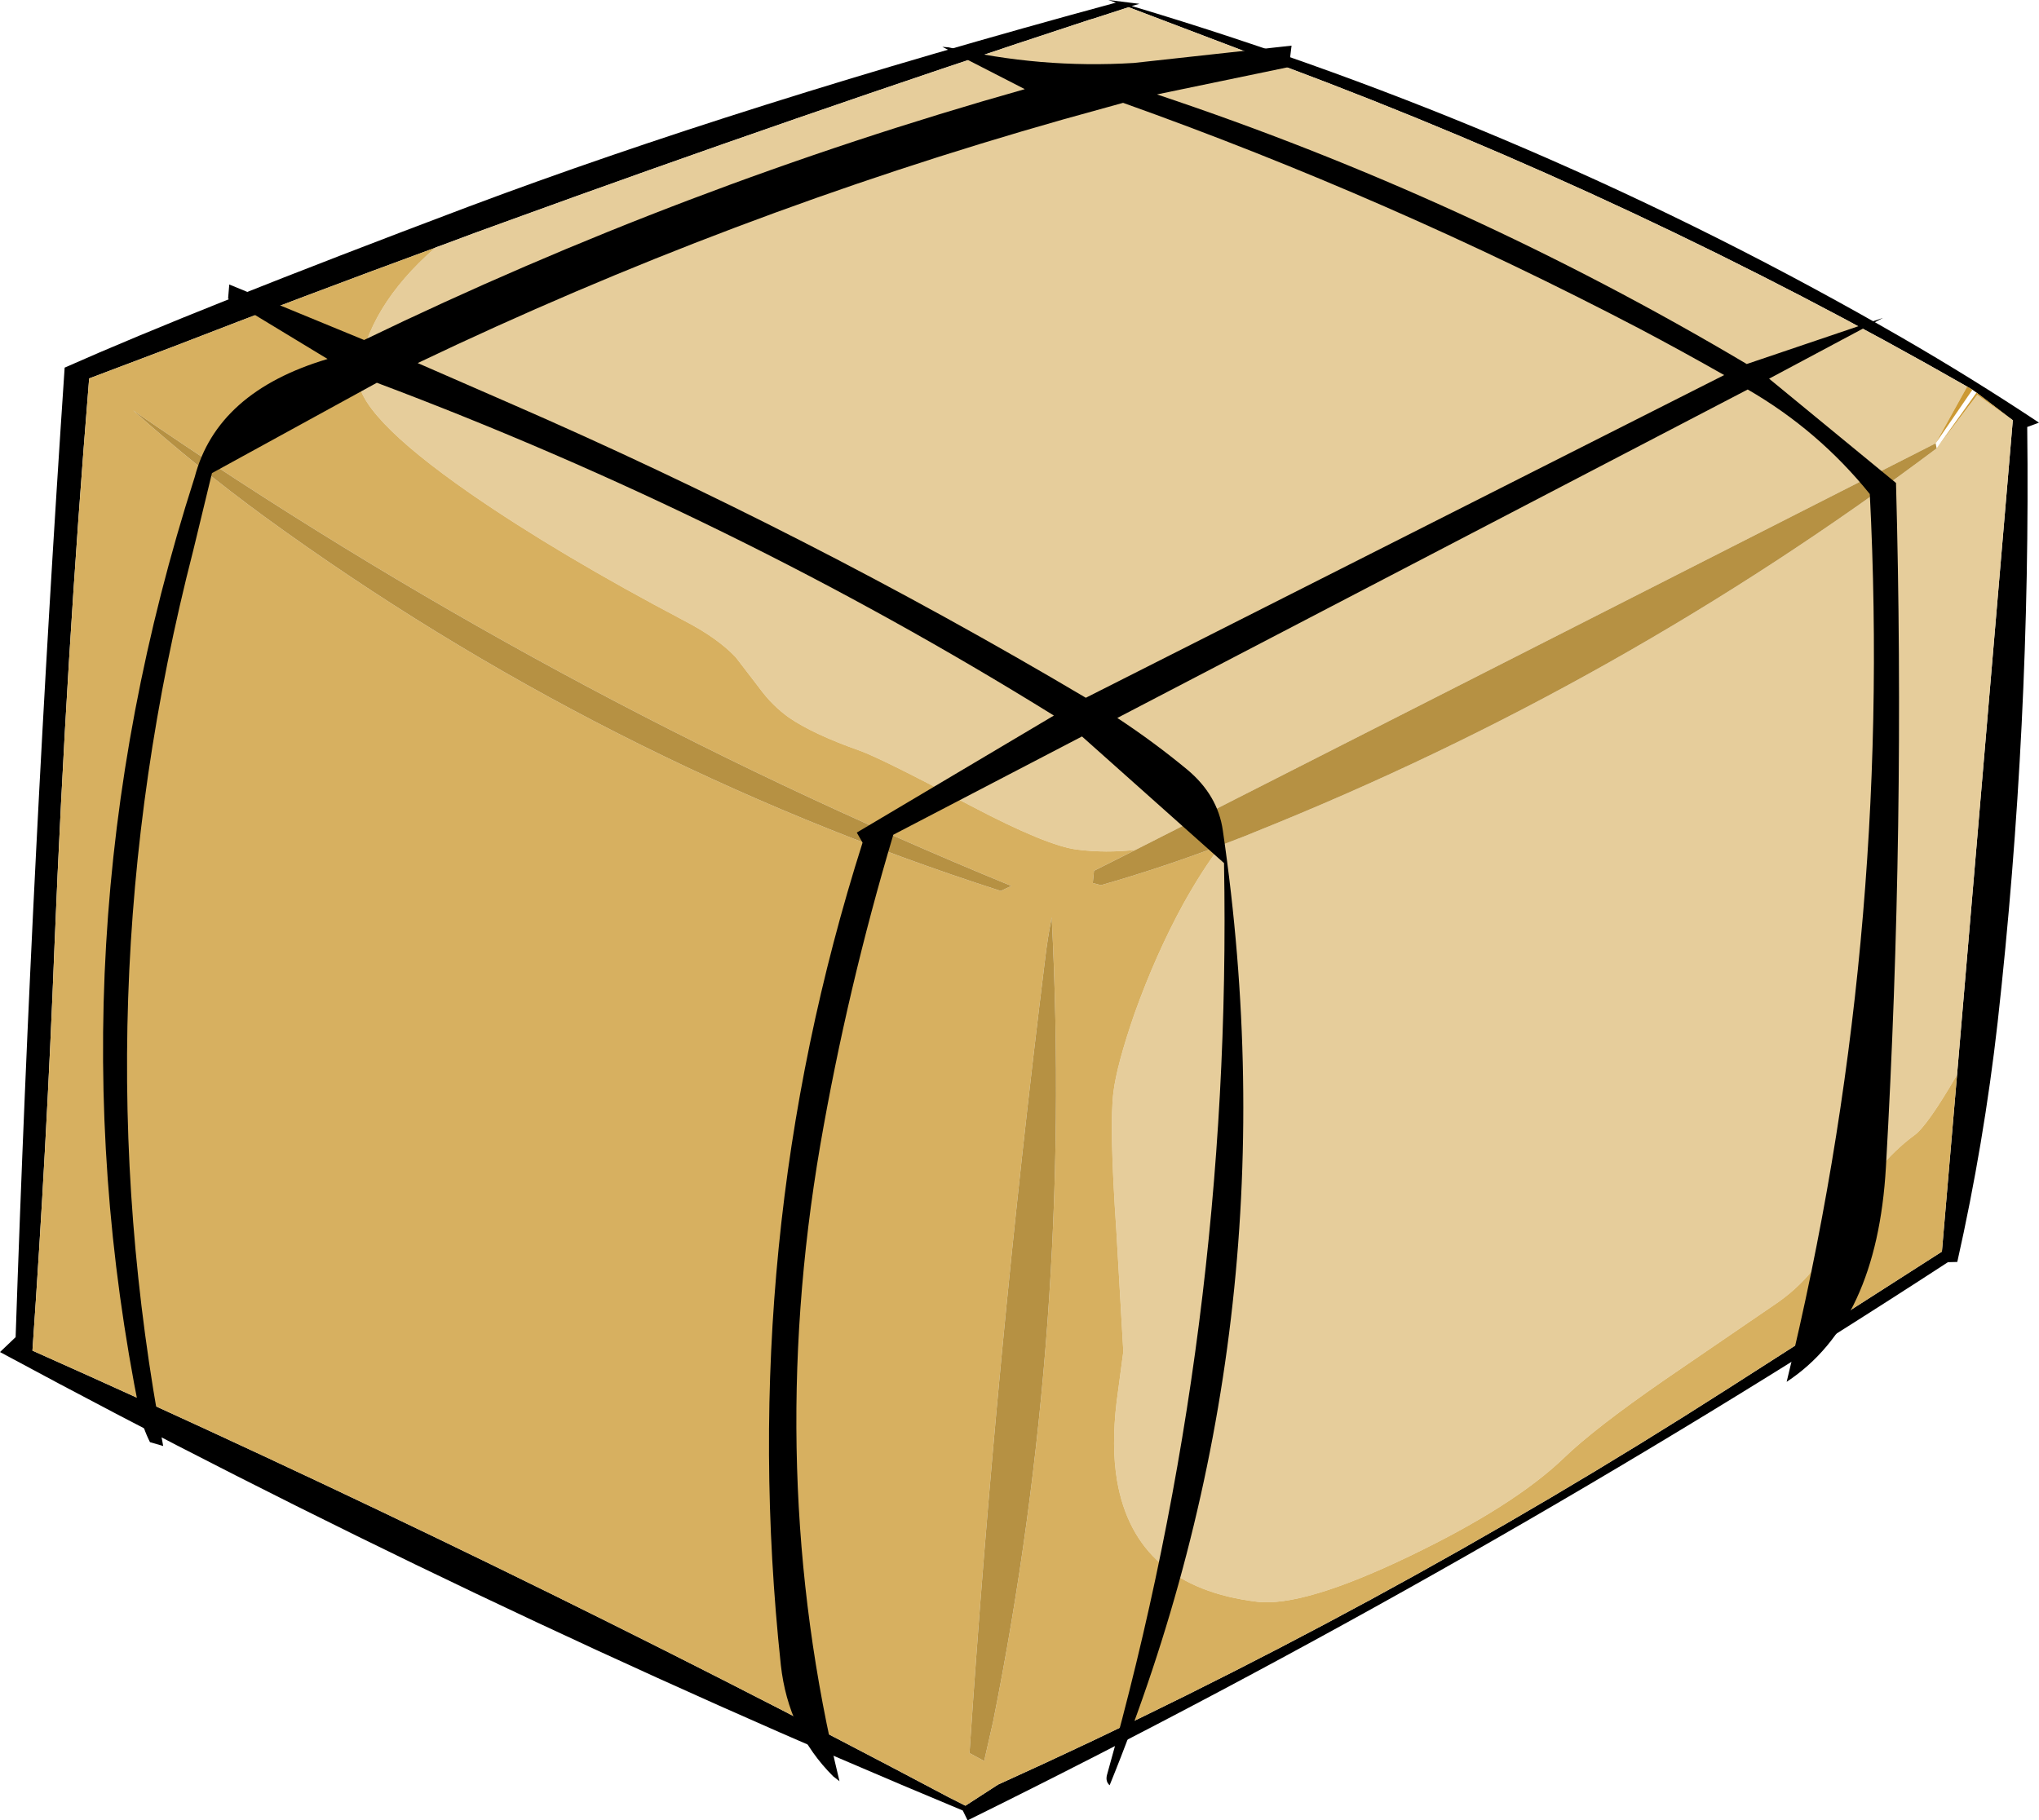 <?xml version="1.0" encoding="UTF-8" standalone="no"?>
<svg xmlns:xlink="http://www.w3.org/1999/xlink" height="378.8px" width="424.2px" xmlns="http://www.w3.org/2000/svg">
  <g transform="matrix(1.0, 0.0, 0.0, 1.0, 0.0, 0.0)">
    <path d="M410.35 81.1 L409.25 80.45 Q341.0 41.4 267.05 13.75 L234.8 1.5 228.8 3.45 227.25 3.95 226.7 4.1 Q165.45 24.2 104.75 46.3 L98.7 48.5 91.6 51.15 90.6 51.5 90.55 51.55 Q63.2 61.6 36.0 72.15 L18.55 78.75 Q13.75 137.6 11.35 196.55 9.7 238.8 6.75 281.05 103.55 324.2 197.2 373.9 L200.85 375.75 207.65 371.35 Q286.7 335.6 359.5 288.95 L404.0 260.45 407.15 223.65 418.75 87.45 411.2 81.7 410.35 81.1 M421.75 88.85 Q422.5 150.8 415.6 212.7 412.75 237.9 407.2 262.6 L405.25 262.65 Q306.8 326.75 201.3 378.8 L200.3 376.75 Q97.85 334.15 0.0 281.35 L3.25 278.25 Q6.65 177.35 13.45 76.5 40.6 64.45 97.35 43.05 154.05 21.75 232.15 0.55 L230.6 0.0 237.05 0.8 235.45 1.25 Q319.7 26.4 395.65 70.25 410.2 78.65 424.2 87.95 L421.75 88.85" fill="#000000" fill-rule="evenodd" stroke="none"/>
    <path d="M418.75 87.45 L407.15 223.65 Q400.9 234.4 398.25 236.25 390.1 242.25 383.45 254.25 380.15 260.3 378.2 262.9 374.75 267.55 370.05 270.9 L346.15 287.25 Q331.65 297.3 325.4 303.35 315.0 313.35 293.4 323.75 271.1 334.5 261.45 333.3 236.2 330.2 232.4 308.1 231.2 301.0 232.3 291.75 L233.7 281.25 232.25 256.1 Q230.75 234.2 231.65 227.2 232.35 221.6 236.0 211.0 240.45 198.55 246.2 188.05 250.1 181.05 254.0 175.9 L258.95 174.0 261.15 173.1 Q337.15 142.65 402.9 93.3 L411.35 82.15 418.75 87.45 M90.55 51.55 L90.6 51.5 91.6 51.15 98.7 48.5 104.75 46.3 Q165.45 24.2 226.7 4.1 L227.25 3.95 228.8 3.45 234.8 1.5 267.05 13.75 Q341.0 41.4 409.25 80.45 L402.7 92.25 236.25 176.85 Q230.05 177.55 224.15 176.8 217.85 176.05 202.0 167.7 183.45 157.85 178.85 156.2 169.35 152.85 164.25 149.4 160.7 146.9 158.0 143.2 L153.05 136.75 Q149.3 132.8 142.6 129.3 116.2 115.4 97.85 102.7 73.6 85.85 74.55 78.05 76.3 64.0 90.55 51.55" fill="#e6cd9b" fill-rule="evenodd" stroke="none"/>
    <path d="M409.25 80.45 L410.35 81.1 402.7 92.25 409.25 80.45 M411.2 81.7 L418.75 87.45 411.35 82.15 402.9 93.3 411.2 81.7" fill="#cc9933" fill-rule="evenodd" stroke="none"/>
    <path d="M407.15 223.65 L404.0 260.45 359.5 288.95 Q286.7 335.6 207.65 371.35 L200.85 375.75 197.2 373.9 Q103.55 324.2 6.75 281.05 9.7 238.8 11.35 196.55 13.75 137.6 18.55 78.75 L36.0 72.15 Q63.2 61.6 90.55 51.55 76.3 64.0 74.55 78.05 73.6 85.85 97.85 102.7 116.2 115.4 142.6 129.3 149.3 132.8 153.05 136.75 L158.0 143.2 Q160.7 146.9 164.25 149.4 169.35 152.85 178.85 156.2 183.45 157.85 202.0 167.7 217.85 176.05 224.15 176.8 230.05 177.55 236.25 176.85 L227.6 181.2 227.35 183.75 229.05 184.2 Q241.6 180.6 253.6 176.05 L254.0 175.9 Q250.1 181.05 246.2 188.05 240.45 198.55 236.0 211.0 232.35 221.6 231.65 227.2 230.75 234.2 232.25 256.1 L233.7 281.25 232.3 291.75 Q231.2 301.0 232.4 308.1 236.2 330.2 261.45 333.3 271.1 334.5 293.4 323.75 315.0 313.35 325.4 303.35 331.65 297.3 346.15 287.25 L370.05 270.9 Q374.75 267.55 378.2 262.9 380.15 260.3 383.45 254.25 390.1 242.25 398.25 236.25 400.9 234.4 407.15 223.65 M204.75 366.45 L206.6 358.3 Q223.15 275.55 218.8 190.9 217.95 195.15 217.45 199.4 207.2 282.0 201.7 364.8 L204.75 366.45 M208.2 185.4 L210.4 184.35 Q113.85 144.75 27.7 85.4 40.8 97.1 55.0 107.5 125.35 158.7 208.2 185.4" fill="#d7b060" fill-rule="evenodd" stroke="none"/>
    <path d="M402.7 92.25 L402.9 93.3 Q337.15 142.65 261.15 173.1 L258.95 174.0 254.0 175.9 253.6 176.05 Q241.6 180.6 229.05 184.2 L227.35 183.75 227.6 181.2 236.25 176.85 402.7 92.25 M208.2 185.4 Q125.35 158.7 55.0 107.5 40.8 97.1 27.7 85.4 113.85 144.75 210.4 184.35 L208.2 185.4 M204.75 366.45 L201.7 364.8 Q207.2 282.0 217.45 199.4 217.95 195.15 218.8 190.9 223.15 275.55 206.6 358.3 L204.75 366.45" fill="#b69143" fill-rule="evenodd" stroke="none"/>
    <path d="M268.7 9.5 L235.9 13.1 Q216.4 14.3 197.35 9.85 L196.05 9.75 213.2 18.55 Q142.2 38.6 75.75 70.75 L47.7 59.2 47.45 62.15 68.15 74.7 Q45.15 81.55 40.5 99.3 9.35 196.35 29.1 294.1 29.7 297.1 31.2 300.1 L33.95 300.9 Q16.25 207.7 40.2 114.55 L44.1 98.45 78.4 79.65 Q152.65 107.55 219.25 148.9 L178.25 173.25 179.45 175.35 Q153.05 258.4 162.45 346.5 164.0 360.35 173.35 369.65 L174.65 370.65 Q159.0 306.35 170.65 238.3 176.3 205.65 185.85 173.7 L225.1 153.25 254.65 179.6 Q256.4 276.45 230.3 369.35 229.95 370.7 230.85 371.5 269.55 276.5 254.4 172.8 253.35 165.45 247.0 160.15 240.05 154.4 232.45 149.4 L363.6 81.05 Q378.3 89.55 389.0 102.8 393.8 196.85 371.7 287.55 390.5 275.15 392.35 242.9 396.4 171.75 394.45 100.5 L368.05 78.8 391.75 66.15 363.4 75.75 Q305.15 41.15 240.7 19.65 L268.15 13.95 268.7 9.5 M86.9 75.55 Q151.85 44.5 221.2 24.85 L233.65 21.4 Q289.15 41.2 341.2 68.45 350.0 73.1 358.7 78.05 L225.9 145.2 Q167.95 110.85 106.15 83.95 L86.9 75.55" fill="#000000" fill-rule="evenodd" stroke="none"/>
  </g>
</svg>
